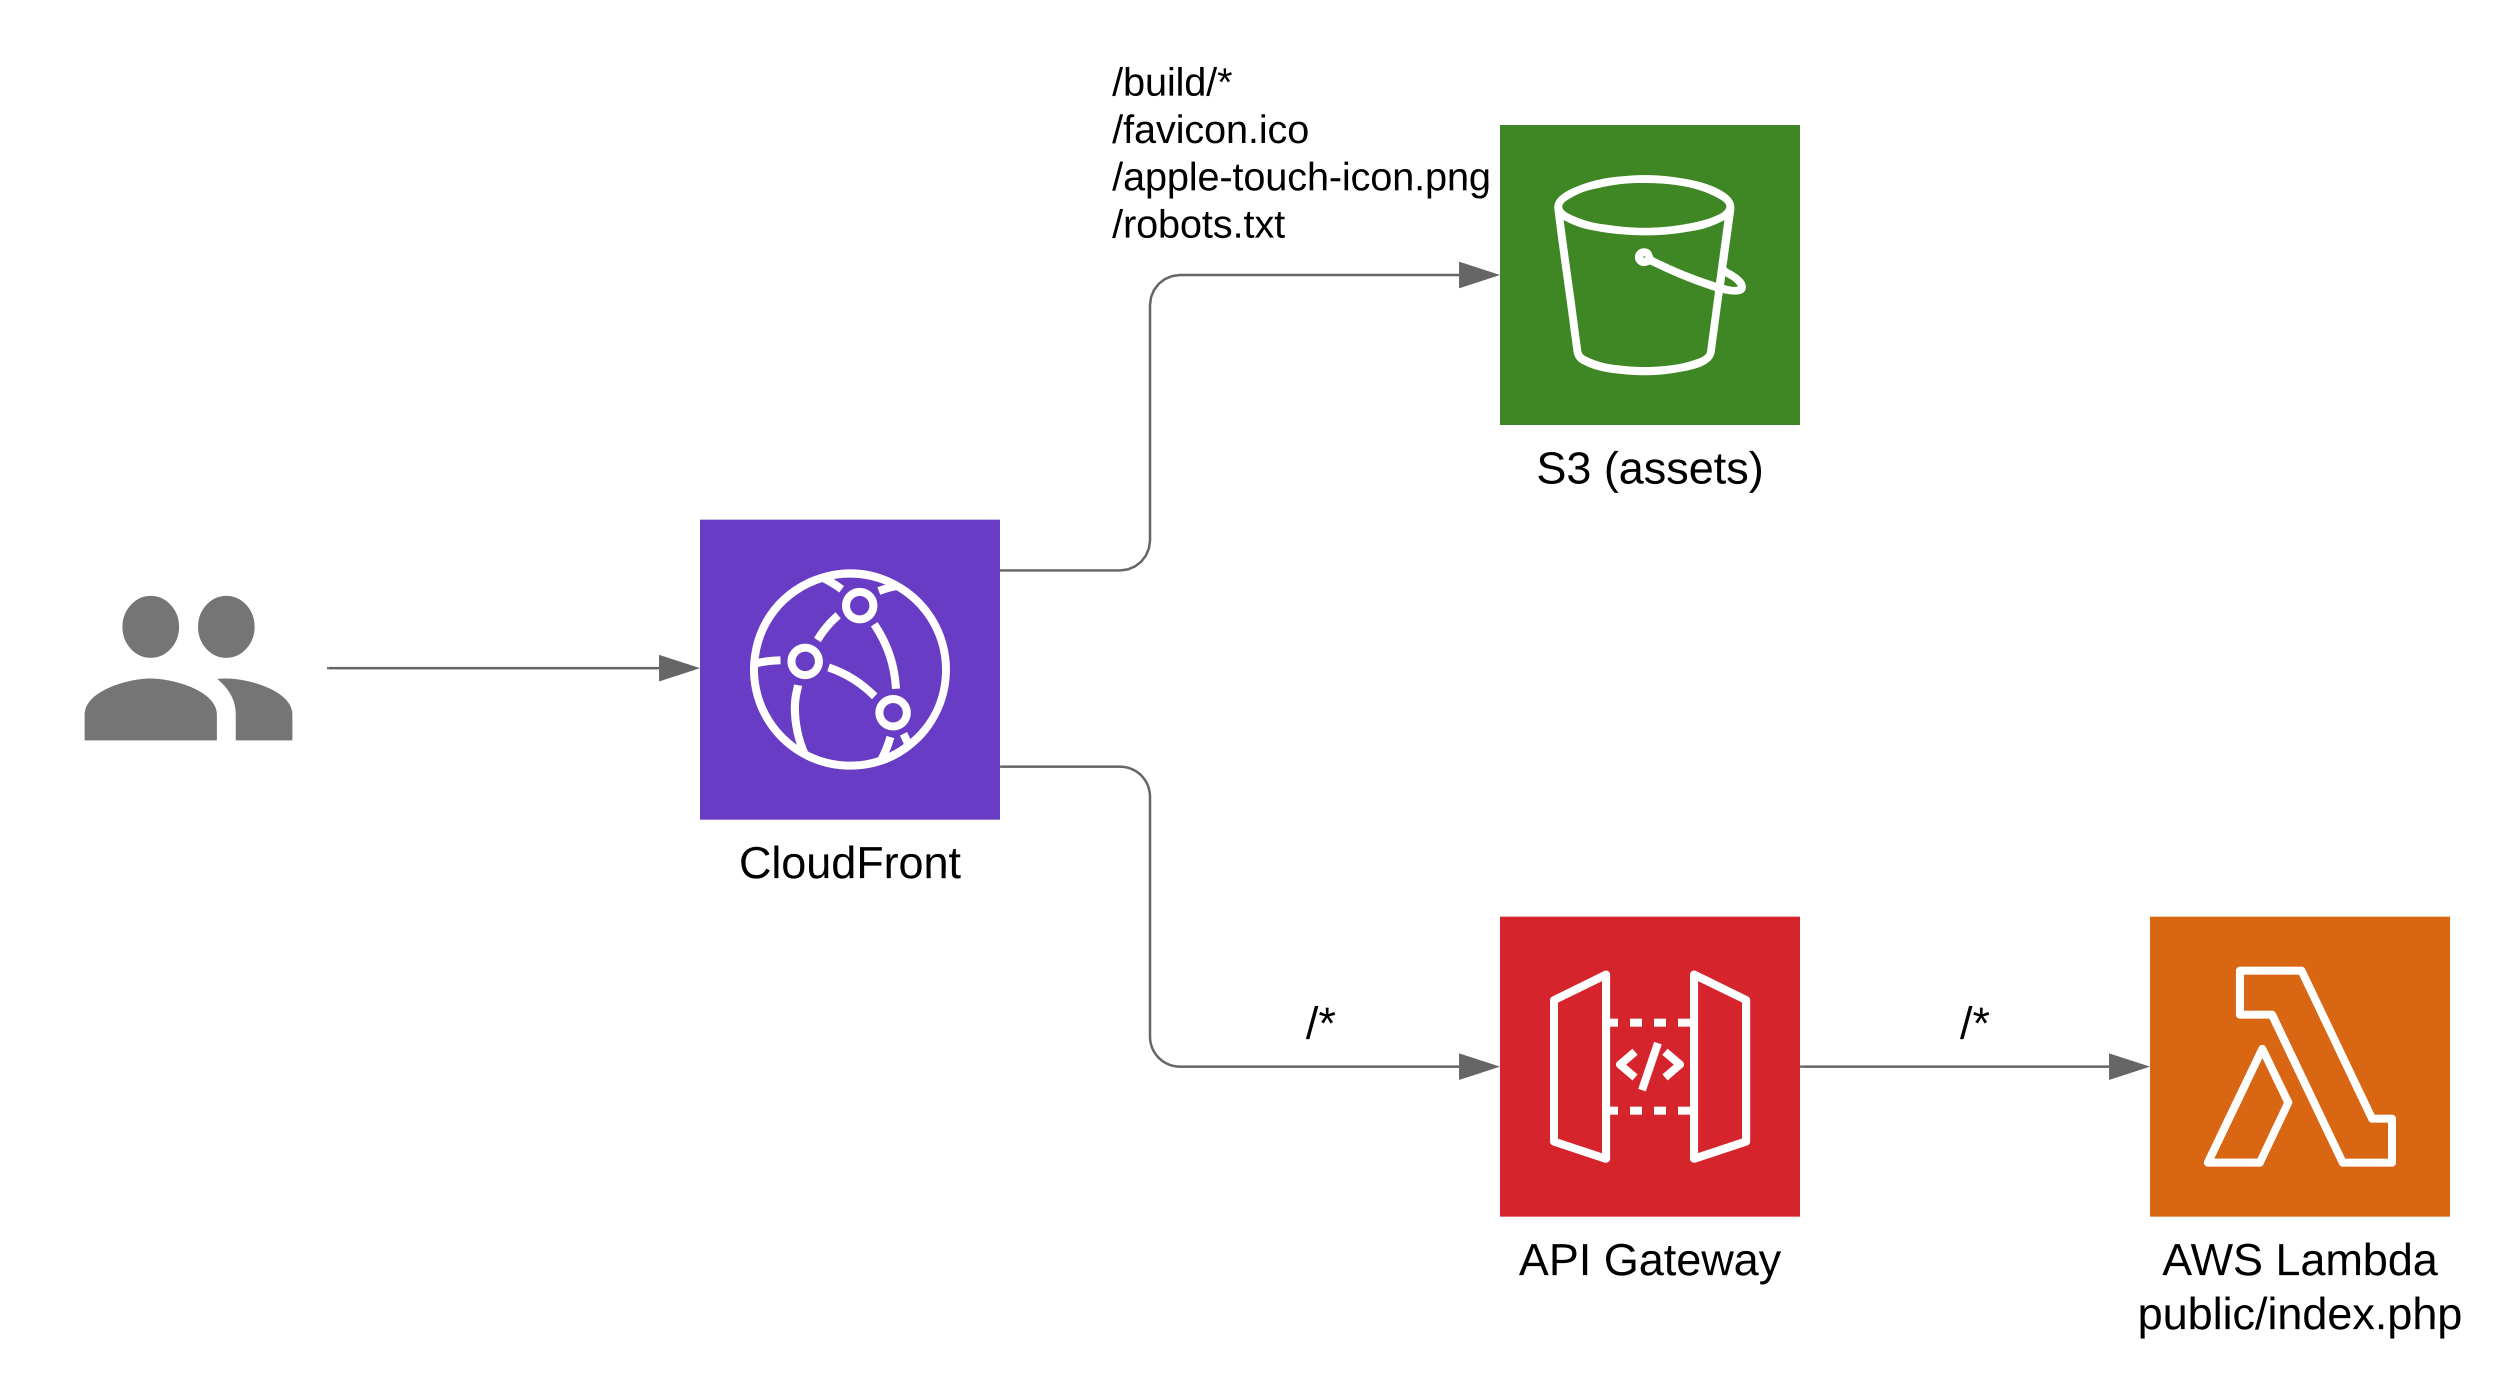 <svg xmlns="http://www.w3.org/2000/svg" xmlns:xlink="http://www.w3.org/1999/xlink" xmlns:lucid="lucid" width="1000" height="555"><g transform="translate(-1800 -653.338)" lucid:page-tab-id="0_0"><path d="M0 0h3764.2v1352.44H0z" fill="#fff"/><path d="M2400 703.34h120v120h-120v-120z" stroke="#fff" stroke-opacity="0" stroke-width="2" fill="#3f8624"/><path d="M2498.3 767.4c-.47-2.5-3.3-4.25-5.3-5.53-.62-.4-2.3-1.04-2.46-1.6 0-.4 0-.8.16-1.2l1.6-11.46 1.4-10.17c.37-3.04-1.1-5.12-3.62-6.88-5.13-3.6-11.88-5.05-17.94-6-7.97-1.3-14.95-1.54-23-.73-7.28.48-13.34 1.92-20.08 4.8-3.38 1.6-7.9 4.1-7.3 8.4 1.55 13 3.46 25.97 5.23 38.95.75 5.93 1.6 11.86 2.36 17.78.3 2.5 1.7 4.4 4 5.37 4.9 2.65 11.03 3.45 16.63 3.93 7.73.72 14.32.48 22-.96 4.6-.82 13.18-2.26 13.94-8.03.92-7.13 1.92-14.26 2.84-21.4l.38-2.15c2.6.64 10.05 2 9.13-3.12zm-40.65-40.86c9.66 0 20.63 1.12 29.2 5.85 1.4.7 4.46 2.3 3.54 4.3-.93 1.94-3.84 2.9-5.6 3.62-2.6.96-5 1.6-7.75 2.16-11.96 2.4-22.54 2.65-34.65.72-5.45-.56-9.97-1.92-14.88-4.32-1.15-.72-3.06-1.85-2.53-3.45.38-.88 1-1.52 1.83-2 3.76-2.4 7.2-3.85 11.58-4.65 6.6-1.6 12.43-2.32 19.25-2.24zM2482.8 794c-.3 1.84-3.37 2.8-4.83 3.28-3.22 1.12-6.06 1.76-9.43 2.16-7.44.96-13.88.96-21.4 0-4.67-.4-8.58-1.44-12.8-3.52-1.14-.48-1.83-1.52-1.9-2.73-1.62-12.74-3.38-25.4-5.15-38.06l-1.85-13.78c3.84 2.08 7.36 3.37 11.66 4.1 4.68.95 8.6 1.43 13.35 1.75 9.2.65 17.1.25 26.22-1.43 4.83-.72 8.8-2.1 13.1-4.4l-3.37 25.07c-8.58-2.8-15.64-5.6-23.7-9.54-.37-.16-.68-.32-.98-.48-.46-.32-.3-.16-.54-.64-.38-.96-.46-1.6-1.3-2.4-.77-.56-1.6-.8-2.53-.72-2 .08-3.53 1.84-3.38 3.84.16 1.92 1.92 3.45 3.9 3.3.55-.1 1-.25 1.62-.5.6-.15.6-.15 1.22.17 8.2 4 15.33 6.97 24 9.85 1.22.4 1.22 0 1.22 1.04-.07.8-.15 1.52-.3 2.32l-1 7.62zm-24.7-37.9c0 .48-.6.4-.75.16-.23-.32.76-.72.76-.16zm31.52 11.22l.46-3.53c1.6.95 4.3 2.32 5.06 4.08-1.6.64-4.06-.16-5.52-.56z" stroke="#fff" stroke-opacity="0" stroke-width="2" fill="#fff"/><use xlink:href="#a" transform="matrix(1,0,0,1,2370,832.338) translate(44.55 14.4)"/><use xlink:href="#b" transform="matrix(1,0,0,1,2370,832.338) translate(71.55 14.4)"/><path d="M2400 1020h120v120h-120v-120z" stroke="#fff" stroke-opacity="0" fill="#d6242d"/><path d="M2477.6 1118.42c-.35 0-.64-.15-.93-.3-.43-.3-.67-.78-.67-1.3v-73.63c0-.55.3-1.1.77-1.4.48-.3 1.08-.3 1.6-.07l20.8 10.22c.56.23.9.77.9 1.38v56.56c.02.76-.4 1.37-1.1 1.6l-20.8 6.92h-.56zm1.62-72.62v68.78l17.6-5.84v-54.4zM2442.4 1118.42h-.52l-20.8-6.92c-.67-.23-1.1-.92-1.08-1.6v-56.57c0-.6.33-1.15.9-1.38l20.8-10.22c.52-.23 1.1-.23 1.6.08.48.3.75.85.75 1.4v73.6c0 .54-.24 1-.68 1.3-.28.24-.6.32-.98.32zm-19.2-9.6l17.6 5.83v-68.85l-17.6 8.6z" stroke="#fff" stroke-opacity="0" fill="#fff"/><path d="M2476 1064h-4.8v-3.2h4.8zm-9.6 0h-4.8v-3.2h4.8zm-9.6 0h-4.8v-3.2h4.8zm-9.6 0h-4.8v-3.2h4.8zM2476 1099.2h-4.8v-3.2h4.8zm-9.6 0h-4.8v-3.2h4.8zm-9.6 0h-4.8v-3.2h4.8zm-9.6 0h-4.8v-3.2h4.8zM2452.98 1085.5l-6.02-5.13c-.67-.57-.75-1.6-.18-2.26l.18-.17 6-5.13 2.08 2.43-4.58 3.97 4.58 3.92zM2467.04 1085.5l-2.08-2.42 4.57-3.88-4.6-3.9 2.1-2.5 6 5.12c.68.57.76 1.6.2 2.26-.07.06-.12.12-.2.17z" stroke="#fff" stroke-opacity="0" fill="#fff"/><path d="M2455.3 1088.87l6.35-18.8 3.04 1.03-6.37 18.8-3.04-1.03z" stroke="#fff" stroke-opacity="0" stroke-width=".32" fill="#fff"/><use xlink:href="#c" transform="matrix(1,0,0,1,2370,1149) translate(37.525 14.4)"/><use xlink:href="#d" transform="matrix(1,0,0,1,2370,1149) translate(71.525 14.4)"/><path d="M2660 1020h120v120h-120v-120z" stroke="#fff" stroke-opacity="0" stroke-width="2" fill="#d86613"/><path d="M2756.8 1120h-19.72c-.64 0-1.15-.32-1.4-.88l-27.92-58.32h-11.78c-.9 0-1.6-.72-1.6-1.6v-17.6c0-.88.7-1.6 1.6-1.6h24.65c.64 0 1.15.32 1.4.88l27.8 58.32h6.97c.9 0 1.6.72 1.6 1.6v17.6c0 .88-.7 1.6-1.6 1.6zm-18.7-3.2h17.1v-14.4h-6.4c-.64 0-1.15-.32-1.4-.88l-27.8-58.32h-22.02v14.4h11.2c.65 0 1.16.32 1.48.88z" stroke="#fff" stroke-opacity="0" stroke-width="2" fill="#fff"/><path d="M2703.96 1120h-20.8c-.55 0-1.05-.3-1.37-.73-.33-.54-.33-1.12-.08-1.6l21.78-45.46c.24-.58.8-.92 1.4-.92.65 0 1.18.34 1.46.88l10.4 21.43c.26.43.26.92 0 1.4l-11.35 23.98c-.2.63-.77 1.02-1.44 1.02zm-18.24-3.22h17.24l10.6-22.36-8.6-17.88z" stroke="#fff" stroke-opacity="0" stroke-width="2" fill="#fff"/><use xlink:href="#e" transform="matrix(1,0,0,1,2630,1149) translate(34.875 14.4)"/><use xlink:href="#f" transform="matrix(1,0,0,1,2630,1149) translate(80.175 14.4)"/><use xlink:href="#g" transform="matrix(1,0,0,1,2630,1149) translate(25.075 36)"/><path d="M2520.5 1080h123.12" stroke="#666" fill="none"/><path d="M2520.5 1080.5h-.5v-1h.5" fill="#666"/><path d="M2658.38 1080l-14.26 4.64v-9.28z" stroke="#666" fill="#666"/><use xlink:href="#h" transform="matrix(1,0,0,1,2584,1054.4) translate(0 14.4)"/><path d="M1820 862c0-1.1.9-2 2-2h106.82c1.1 0 2 .9 2 2v117.2c0 1.1-.9 2-2 2H1822c-1.1 0-2-.9-2-2z" fill="#fff"/><path d="M1890.52 916.46c3.13 0 5.8-1.2 8-3.63 2.22-2.42 3.33-5.34 3.33-8.76s-1.1-6.35-3.32-8.76c-2.2-2.4-4.88-3.63-8-3.63-3.14 0-5.8 1.22-8.02 3.64-2.2 2.42-3.3 5.35-3.3 8.77s1.1 6.34 3.3 8.76c2.22 2.42 4.9 3.63 8.02 3.63zm-30.22 0c3.13 0 5.8-1.2 8-3.63 2.22-2.42 3.33-5.34 3.33-8.76s-1.1-6.35-3.32-8.76c-2.2-2.4-4.87-3.63-8-3.63-3.14 0-5.8 1.22-8 3.64-2.22 2.42-3.34 5.35-3.34 8.77s1.12 6.34 3.33 8.76c2.2 2.42 4.86 3.63 8 3.63zm0 8.26c-8.82 0-26.45 4.84-26.45 14.46v10.33h52.9V939.2c0-9.64-17.63-14.46-26.45-14.46zm30.22 0c-1.1 0-2.35.1-3.67.2 4.38 3.48 7.45 8.15 7.45 14.26v10.33h22.66V939.2c0-9.64-17.62-14.46-26.44-14.46zm0 0" fill="#757575"/><path d="M2080 861.2h120v120h-120v-120z" stroke="#fff" stroke-opacity="0" fill="#693cc5"/><path d="M2153.82 958.26l-2.85-1.5c1.6-3.02 2.7-5.73 3.64-9.04l3.1.9c-1.03 3.54-2.17 6.4-3.88 9.64zm2.98-29.3c-.57-9.4-3.23-17.23-8.43-25.06l2.66-1.74c5.55 8.3 8.37 16.64 8.97 26.58zm-21.1-38.62c-2.45-1.8-4.67-3.16-7.4-4.52l1.46-2.86c2.92 1.43 5.26 2.86 7.86 4.82zM2148.8 933.03c-5.3-5.27-10.82-8.73-17.87-11.2l1-3.04c7.5 2.62 13.38 6.3 19.03 11.9zM2162 952.13c-.6-1.6-1.28-3.07-2.02-4.56l2.87-1.42c.83 1.65 1.46 3.07 2.13 4.8z" stroke="#fff" stroke-opacity="0" fill="#fff"/><path d="M2152.9 959.03l-1-3.03c4.02-1.36 7.24-3.1 10.6-5.7l1.96 2.52c-3.66 2.84-7.15 4.73-11.55 6.2zM2102.04 920.4l-.73-3.12c3.75-.9 7-1.34 10.85-1.42l.07 3.2c-3.6.07-6.66.47-10.18 1.33zM2128.3 910.2l-2.7-1.74c2.47-4 5.06-7.1 8.6-10.23l2.1 2.42c-3.3 2.92-5.7 5.8-8 9.56zM2152.08 891.24l-1.1-3c2.55-.96 4.76-1.6 7.42-2.12l.6 3.2c-2.5.47-4.55 1.04-6.92 1.92zM2120.4 955.6c-2.75-6.4-4-12.26-4.1-19.2.04-2.7.34-4.96.98-7.56.1-.57.24-1.13.35-1.73l3.2.63c-.1.6-.24 1.17-.35 1.77-.6 2.36-.87 4.44-.92 6.9.07 6.5 1.23 12.04 3.8 18.05z" stroke="#fff" stroke-opacity="0" fill="#fff"/><path d="M2140 961.2c-22.08 0-40-17.96-40-40 0-.87 0-1.6.08-2.47 1.04-17.06 12.08-31 28.48-35.9 10.8-3.2 21.2-2.07 30.96 3.46 19.28 10.8 26.16 35.15 15.36 54.46-2.72 4.9-5.92 8.65-10.4 12.1-7.36 5.6-15.2 8.33-24.48 8.33zm0-76.83c-3.76 0-6.96.48-10.48 1.6-15.12 4.56-25.28 17.3-26.24 33 0 .8-.08 1.52-.08 2.24 0 20.28 16.48 36.78 36.8 36.78 4.24 0 7.84-.56 11.84-2 4.08-1.36 7.28-3.04 10.64-5.7 9.36-7.2 14.32-17.3 14.32-29.07 0-20.33-16.48-36.83-36.8-36.83z" stroke="#fff" stroke-opacity="0" fill="#fff"/><path d="M2143.9 902.68c-3.92 0-7.1-3.18-7.1-7.1 0-3.9 3.18-7.08 7.1-7.08 3.9 0 7.08 3.17 7.08 7.1 0 3.9-3.17 7.08-7.08 7.08zm0-10.96c-2.15 0-3.9 1.74-3.9 3.88 0 2.16 1.75 3.9 3.9 3.9 2.13 0 3.87-1.74 3.87-3.9 0-2.14-1.74-3.88-3.88-3.88zM2122.06 925c-3.9 0-7.08-3.18-7.08-7.1 0-3.9 3.17-7.08 7.08-7.08 3.92 0 7.1 3.17 7.1 7.1-.02 3.9-3.18 7.06-7.1 7.08zm0-10.98c-2.14 0-3.88 1.75-3.88 3.9 0 2.13 1.74 3.87 3.88 3.87 2.14 0 3.9-1.75 3.9-3.9v-.02c0-2.16-1.76-3.9-3.9-3.9zM2157.25 945.5c-3.92.02-7.1-3.15-7.1-7.07-.02-3.9 3.16-7.08 7.07-7.1 3.9 0 7.1 3.16 7.1 7.08v.03c0 3.92-3.16 7.08-7.07 7.08zm0-10.95h-.02c-2.14 0-3.88 1.74-3.88 3.88 0 2.16 1.74 3.9 3.88 3.9 2.14 0 3.9-1.74 3.9-3.9 0-2.14-1.74-3.88-3.88-3.88z" stroke="#fff" stroke-opacity="0" fill="#fff"/><use xlink:href="#i" transform="matrix(1,0,0,1,2050,990.187) translate(45.6 14.4)"/><path d="M1931.32 920.6h132.3" stroke="#666" fill="none"/><path d="M1931.33 921.1h-.5v-1h.5" fill="#666"/><path d="M2078.38 920.6l-14.26 4.63v-9.27z" stroke="#666" fill="#666"/><path d="M2383.62 763.84h-111.6l-3 .4-2.76 1.13-2.4 1.84-1.82 2.4-1.14 2.75-.4 3.02v94.16l-.42 3.2-1.24 3-2 2.6-2.6 2-3 1.25-3.2.42h-47.54v-1h47.47l3-.4 2.77-1.14 2.4-1.83 1.82-2.4 1.14-2.75.4-3V775.3l.42-3.2 1.24-3 2-2.6 2.6-2 3-1.24 3.2-.42h111.66M2200.5 882h-.5v-1h.5M2398.38 763.34l-14.26 4.63v-9.27z" fill="#666"/><path d="M2400 763.34l-16.38 5.32V758m1 9.28l12.14-3.94-12.14-3.95" fill="#666"/><use xlink:href="#j" transform="matrix(1,0,0,1,2260,771.619) translate(0 14.4)"/><use xlink:href="#k" transform="matrix(1,0,0,1,2244.861,678.969) translate(0 12.622)"/><use xlink:href="#l" transform="matrix(1,0,0,1,2244.861,678.969) translate(0 31.556)"/><use xlink:href="#m" transform="matrix(1,0,0,1,2244.861,678.969) translate(0 50.489)"/><use xlink:href="#n" transform="matrix(1,0,0,1,2244.861,678.969) translate(0 69.422)"/><path d="M2200.5 960h47.5c6.63 0 12 5.37 12 12v96c0 6.63 5.37 12 12 12h111.62" stroke="#666" fill="none"/><path d="M2200.5 960.5h-.5v-1h.5" fill="#666"/><path d="M2398.38 1080l-14.26 4.64v-9.28z" stroke="#666" fill="#666"/><g><use xlink:href="#h" transform="matrix(1,0,0,1,2322.351,1054.4) translate(0 14.4)"/></g><defs><path d="M185-189c-5-48-123-54-124 2 14 75 158 14 163 119 3 78-121 87-175 55-17-10-28-26-33-46l33-7c5 56 141 63 141-1 0-78-155-14-162-118-5-82 145-84 179-34 5 7 8 16 11 25" id="o"/><path d="M126-127c33 6 58 20 58 59 0 88-139 92-164 29-3-8-5-16-6-25l32-3c6 27 21 44 54 44 32 0 52-15 52-46 0-38-36-46-79-43v-28c39 1 72-4 72-42 0-27-17-43-46-43-28 0-47 15-49 41l-32-3c6-42 35-63 81-64 48-1 79 21 79 65 0 36-21 52-52 59" id="p"/><g id="a"><use transform="matrix(0.05,0,0,0.05,0,0)" xlink:href="#o"/><use transform="matrix(0.05,0,0,0.05,12,0)" xlink:href="#p"/></g><path d="M87 75C49 33 22-17 22-94c0-76 28-126 65-167h31c-38 41-64 92-64 168S80 34 118 75H87" id="q"/><path d="M141-36C126-15 110 5 73 4 37 3 15-17 15-53c-1-64 63-63 125-63 3-35-9-54-41-54-24 1-41 7-42 31l-33-3c5-37 33-52 76-52 45 0 72 20 72 64v82c-1 20 7 32 28 27v20c-31 9-61-2-59-35zM48-53c0 20 12 33 32 33 41-3 63-29 60-74-43 2-92-5-92 41" id="r"/><path d="M135-143c-3-34-86-38-87 0 15 53 115 12 119 90S17 21 10-45l28-5c4 36 97 45 98 0-10-56-113-15-118-90-4-57 82-63 122-42 12 7 21 19 24 35" id="s"/><path d="M100-194c63 0 86 42 84 106H49c0 40 14 67 53 68 26 1 43-12 49-29l28 8c-11 28-37 45-77 45C44 4 14-33 15-96c1-61 26-98 85-98zm52 81c6-60-76-77-97-28-3 7-6 17-6 28h103" id="t"/><path d="M59-47c-2 24 18 29 38 22v24C64 9 27 4 27-40v-127H5v-23h24l9-43h21v43h35v23H59v120" id="u"/><path d="M33-261c38 41 65 92 65 168S71 34 33 75H2C39 34 66-17 66-93S39-220 2-261h31" id="v"/><g id="b"><use transform="matrix(0.05,0,0,0.05,0,0)" xlink:href="#q"/><use transform="matrix(0.05,0,0,0.05,5.95,0)" xlink:href="#r"/><use transform="matrix(0.05,0,0,0.05,15.95,0)" xlink:href="#s"/><use transform="matrix(0.05,0,0,0.05,24.95,0)" xlink:href="#s"/><use transform="matrix(0.05,0,0,0.05,33.95,0)" xlink:href="#t"/><use transform="matrix(0.05,0,0,0.05,43.95,0)" xlink:href="#u"/><use transform="matrix(0.05,0,0,0.05,48.95,0)" xlink:href="#s"/><use transform="matrix(0.05,0,0,0.05,57.95,0)" xlink:href="#v"/></g><path d="M205 0l-28-72H64L36 0H1l101-248h38L239 0h-34zm-38-99l-47-123c-12 45-31 82-46 123h93" id="w"/><path d="M30-248c87 1 191-15 191 75 0 78-77 80-158 76V0H30v-248zm33 125c57 0 124 11 124-50 0-59-68-47-124-48v98" id="x"/><path d="M33 0v-248h34V0H33" id="y"/><g id="c"><use transform="matrix(0.05,0,0,0.05,0,0)" xlink:href="#w"/><use transform="matrix(0.05,0,0,0.05,12,0)" xlink:href="#x"/><use transform="matrix(0.05,0,0,0.05,24,0)" xlink:href="#y"/></g><path d="M143 4C61 4 22-44 18-125c-5-107 100-154 193-111 17 8 29 25 37 43l-32 9c-13-25-37-40-76-40-61 0-88 39-88 99 0 61 29 100 91 101 35 0 62-11 79-27v-45h-74v-28h105v86C228-13 192 4 143 4" id="z"/><path d="M206 0h-36l-40-164L89 0H53L-1-190h32L70-26l43-164h34l41 164 42-164h31" id="A"/><path d="M179-190L93 31C79 59 56 82 12 73V49c39 6 53-20 64-50L1-190h34L92-34l54-156h33" id="B"/><g id="d"><use transform="matrix(0.05,0,0,0.05,0,0)" xlink:href="#z"/><use transform="matrix(0.05,0,0,0.05,14,0)" xlink:href="#r"/><use transform="matrix(0.05,0,0,0.05,24,0)" xlink:href="#u"/><use transform="matrix(0.05,0,0,0.05,29,0)" xlink:href="#t"/><use transform="matrix(0.05,0,0,0.05,39,0)" xlink:href="#A"/><use transform="matrix(0.05,0,0,0.05,51.95,0)" xlink:href="#r"/><use transform="matrix(0.05,0,0,0.05,61.95,0)" xlink:href="#B"/></g><path d="M266 0h-40l-56-210L115 0H75L2-248h35L96-30l15-64 43-154h32l59 218 59-218h35" id="C"/><g id="e"><use transform="matrix(0.05,0,0,0.05,0,0)" xlink:href="#w"/><use transform="matrix(0.05,0,0,0.05,11.35,0)" xlink:href="#C"/><use transform="matrix(0.05,0,0,0.05,28.3,0)" xlink:href="#o"/></g><path d="M30 0v-248h33v221h125V0H30" id="D"/><path d="M210-169c-67 3-38 105-44 169h-31v-121c0-29-5-50-35-48C34-165 62-65 56 0H25l-1-190h30c1 10-1 24 2 32 10-44 99-50 107 0 11-21 27-35 58-36 85-2 47 119 55 194h-31v-121c0-29-5-49-35-48" id="E"/><path d="M115-194c53 0 69 39 70 98 0 66-23 100-70 100C84 3 66-7 56-30L54 0H23l1-261h32v101c10-23 28-34 59-34zm-8 174c40 0 45-34 45-75 0-40-5-75-45-74-42 0-51 32-51 76 0 43 10 73 51 73" id="F"/><path d="M85-194c31 0 48 13 60 33l-1-100h32l1 261h-30c-2-10 0-23-3-31C134-8 116 4 85 4 32 4 16-35 15-94c0-66 23-100 70-100zm9 24c-40 0-46 34-46 75 0 40 6 74 45 74 42 0 51-32 51-76 0-42-9-74-50-73" id="G"/><g id="f"><use transform="matrix(0.05,0,0,0.05,0,0)" xlink:href="#D"/><use transform="matrix(0.05,0,0,0.05,10,0)" xlink:href="#r"/><use transform="matrix(0.05,0,0,0.05,20,0)" xlink:href="#E"/><use transform="matrix(0.05,0,0,0.05,34.95,0)" xlink:href="#F"/><use transform="matrix(0.05,0,0,0.05,44.95,0)" xlink:href="#G"/><use transform="matrix(0.05,0,0,0.05,54.95,0)" xlink:href="#r"/></g><path d="M115-194c55 1 70 41 70 98S169 2 115 4C84 4 66-9 55-30l1 105H24l-1-265h31l2 30c10-21 28-34 59-34zm-8 174c40 0 45-34 45-75s-6-73-45-74c-42 0-51 32-51 76 0 43 10 73 51 73" id="H"/><path d="M84 4C-5 8 30-112 23-190h32v120c0 31 7 50 39 49 72-2 45-101 50-169h31l1 190h-30c-1-10 1-25-2-33-11 22-28 36-60 37" id="I"/><path d="M24 0v-261h32V0H24" id="J"/><path d="M24-231v-30h32v30H24zM24 0v-190h32V0H24" id="K"/><path d="M96-169c-40 0-48 33-48 73s9 75 48 75c24 0 41-14 43-38l32 2c-6 37-31 61-74 61-59 0-76-41-82-99-10-93 101-131 147-64 4 7 5 14 7 22l-32 3c-4-21-16-35-41-35" id="L"/><path d="M0 4l72-265h28L28 4H0" id="M"/><path d="M117-194c89-4 53 116 60 194h-32v-121c0-31-8-49-39-48C34-167 62-67 57 0H25l-1-190h30c1 10-1 24 2 32 11-22 29-35 61-36" id="N"/><path d="M141 0L90-78 38 0H4l68-98-65-92h35l48 74 47-74h35l-64 92 68 98h-35" id="O"/><path d="M33 0v-38h34V0H33" id="P"/><path d="M106-169C34-169 62-67 57 0H25v-261h32l-1 103c12-21 28-36 61-36 89 0 53 116 60 194h-32v-121c2-32-8-49-39-48" id="Q"/><g id="g"><use transform="matrix(0.05,0,0,0.05,0,0)" xlink:href="#H"/><use transform="matrix(0.05,0,0,0.05,10,0)" xlink:href="#I"/><use transform="matrix(0.05,0,0,0.05,20,0)" xlink:href="#F"/><use transform="matrix(0.05,0,0,0.05,30,0)" xlink:href="#J"/><use transform="matrix(0.05,0,0,0.05,33.95,0)" xlink:href="#K"/><use transform="matrix(0.05,0,0,0.05,37.9,0)" xlink:href="#L"/><use transform="matrix(0.05,0,0,0.05,46.9,0)" xlink:href="#M"/><use transform="matrix(0.05,0,0,0.05,51.9,0)" xlink:href="#K"/><use transform="matrix(0.05,0,0,0.05,55.85,0)" xlink:href="#N"/><use transform="matrix(0.05,0,0,0.05,65.85,0)" xlink:href="#G"/><use transform="matrix(0.05,0,0,0.05,75.85,0)" xlink:href="#t"/><use transform="matrix(0.05,0,0,0.05,85.85,0)" xlink:href="#O"/><use transform="matrix(0.05,0,0,0.05,94.85,0)" xlink:href="#P"/><use transform="matrix(0.05,0,0,0.05,99.85,0)" xlink:href="#H"/><use transform="matrix(0.05,0,0,0.05,109.85,0)" xlink:href="#Q"/><use transform="matrix(0.05,0,0,0.05,119.85,0)" xlink:href="#H"/></g><path d="M80-196l47-18 7 23-49 13 32 44-20 13-27-46-27 45-21-12 33-44-49-13 8-23 47 19-2-53h23" id="R"/><g id="h"><use transform="matrix(0.05,0,0,0.05,0,0)" xlink:href="#M"/><use transform="matrix(0.05,0,0,0.05,5,0)" xlink:href="#R"/></g><path d="M212-179c-10-28-35-45-73-45-59 0-87 40-87 99 0 60 29 101 89 101 43 0 62-24 78-52l27 14C228-24 195 4 139 4 59 4 22-46 18-125c-6-104 99-153 187-111 19 9 31 26 39 46" id="S"/><path d="M100-194c62-1 85 37 85 99 1 63-27 99-86 99S16-35 15-95c0-66 28-99 85-99zM99-20c44 1 53-31 53-75 0-43-8-75-51-75s-53 32-53 75 10 74 51 75" id="T"/><path d="M63-220v92h138v28H63V0H30v-248h175v28H63" id="U"/><path d="M114-163C36-179 61-72 57 0H25l-1-190h30c1 12-1 29 2 39 6-27 23-49 58-41v29" id="V"/><g id="i"><use transform="matrix(0.05,0,0,0.05,0,0)" xlink:href="#S"/><use transform="matrix(0.05,0,0,0.05,12.95,0)" xlink:href="#J"/><use transform="matrix(0.05,0,0,0.05,16.9,0)" xlink:href="#T"/><use transform="matrix(0.05,0,0,0.05,26.9,0)" xlink:href="#I"/><use transform="matrix(0.05,0,0,0.05,36.9,0)" xlink:href="#G"/><use transform="matrix(0.05,0,0,0.05,46.9,0)" xlink:href="#U"/><use transform="matrix(0.05,0,0,0.05,57.85,0)" xlink:href="#V"/><use transform="matrix(0.05,0,0,0.05,63.8,0)" xlink:href="#T"/><use transform="matrix(0.05,0,0,0.05,73.8,0)" xlink:href="#N"/><use transform="matrix(0.05,0,0,0.05,83.8,0)" xlink:href="#u"/></g><g id="k"><use transform="matrix(0.044,0,0,0.044,0,0)" xlink:href="#M"/><use transform="matrix(0.044,0,0,0.044,4.383,0)" xlink:href="#F"/><use transform="matrix(0.044,0,0,0.044,13.148,0)" xlink:href="#I"/><use transform="matrix(0.044,0,0,0.044,21.914,0)" xlink:href="#K"/><use transform="matrix(0.044,0,0,0.044,25.376,0)" xlink:href="#J"/><use transform="matrix(0.044,0,0,0.044,28.838,0)" xlink:href="#G"/><use transform="matrix(0.044,0,0,0.044,37.604,0)" xlink:href="#M"/><use transform="matrix(0.044,0,0,0.044,41.986,0)" xlink:href="#R"/></g><path d="M101-234c-31-9-42 10-38 44h38v23H63V0H32v-167H5v-23h27c-7-52 17-82 69-68v24" id="W"/><path d="M108 0H70L1-190h34L89-25l56-165h34" id="X"/><g id="l"><use transform="matrix(0.044,0,0,0.044,0,0)" xlink:href="#M"/><use transform="matrix(0.044,0,0,0.044,4.383,0)" xlink:href="#W"/><use transform="matrix(0.044,0,0,0.044,8.765,0)" xlink:href="#r"/><use transform="matrix(0.044,0,0,0.044,17.531,0)" xlink:href="#X"/><use transform="matrix(0.044,0,0,0.044,25.42,0)" xlink:href="#K"/><use transform="matrix(0.044,0,0,0.044,28.882,0)" xlink:href="#L"/><use transform="matrix(0.044,0,0,0.044,36.771,0)" xlink:href="#T"/><use transform="matrix(0.044,0,0,0.044,45.536,0)" xlink:href="#N"/><use transform="matrix(0.044,0,0,0.044,54.302,0)" xlink:href="#P"/><use transform="matrix(0.044,0,0,0.044,58.685,0)" xlink:href="#K"/><use transform="matrix(0.044,0,0,0.044,62.147,0)" xlink:href="#L"/><use transform="matrix(0.044,0,0,0.044,70.036,0)" xlink:href="#T"/></g><path d="M16-82v-28h88v28H16" id="Y"/><path d="M177-190C167-65 218 103 67 71c-23-6-38-20-44-43l32-5c15 47 100 32 89-28v-30C133-14 115 1 83 1 29 1 15-40 15-95c0-56 16-97 71-98 29-1 48 16 59 35 1-10 0-23 2-32h30zM94-22c36 0 50-32 50-73 0-42-14-75-50-75-39 0-46 34-46 75s6 73 46 73" id="Z"/><g id="m"><use transform="matrix(0.044,0,0,0.044,0,0)" xlink:href="#M"/><use transform="matrix(0.044,0,0,0.044,4.383,0)" xlink:href="#r"/><use transform="matrix(0.044,0,0,0.044,13.148,0)" xlink:href="#H"/><use transform="matrix(0.044,0,0,0.044,21.914,0)" xlink:href="#H"/><use transform="matrix(0.044,0,0,0.044,30.679,0)" xlink:href="#J"/><use transform="matrix(0.044,0,0,0.044,34.141,0)" xlink:href="#t"/><use transform="matrix(0.044,0,0,0.044,42.907,0)" xlink:href="#Y"/><use transform="matrix(0.044,0,0,0.044,48.122,0)" xlink:href="#u"/><use transform="matrix(0.044,0,0,0.044,52.505,0)" xlink:href="#T"/><use transform="matrix(0.044,0,0,0.044,61.27,0)" xlink:href="#I"/><use transform="matrix(0.044,0,0,0.044,70.036,0)" xlink:href="#L"/><use transform="matrix(0.044,0,0,0.044,77.925,0)" xlink:href="#Q"/><use transform="matrix(0.044,0,0,0.044,86.69,0)" xlink:href="#Y"/><use transform="matrix(0.044,0,0,0.044,91.906,0)" xlink:href="#K"/><use transform="matrix(0.044,0,0,0.044,95.368,0)" xlink:href="#L"/><use transform="matrix(0.044,0,0,0.044,103.257,0)" xlink:href="#T"/><use transform="matrix(0.044,0,0,0.044,112.022,0)" xlink:href="#N"/><use transform="matrix(0.044,0,0,0.044,120.788,0)" xlink:href="#P"/><use transform="matrix(0.044,0,0,0.044,125.17,0)" xlink:href="#H"/><use transform="matrix(0.044,0,0,0.044,133.936,0)" xlink:href="#N"/><use transform="matrix(0.044,0,0,0.044,142.701,0)" xlink:href="#Z"/></g><g id="n"><use transform="matrix(0.044,0,0,0.044,0,0)" xlink:href="#M"/><use transform="matrix(0.044,0,0,0.044,4.383,0)" xlink:href="#V"/><use transform="matrix(0.044,0,0,0.044,9.598,0)" xlink:href="#T"/><use transform="matrix(0.044,0,0,0.044,18.364,0)" xlink:href="#F"/><use transform="matrix(0.044,0,0,0.044,27.129,0)" xlink:href="#T"/><use transform="matrix(0.044,0,0,0.044,35.894,0)" xlink:href="#u"/><use transform="matrix(0.044,0,0,0.044,40.277,0)" xlink:href="#s"/><use transform="matrix(0.044,0,0,0.044,48.166,0)" xlink:href="#P"/><use transform="matrix(0.044,0,0,0.044,52.549,0)" xlink:href="#u"/><use transform="matrix(0.044,0,0,0.044,56.931,0)" xlink:href="#O"/><use transform="matrix(0.044,0,0,0.044,64.82,0)" xlink:href="#u"/></g></defs></g></svg>